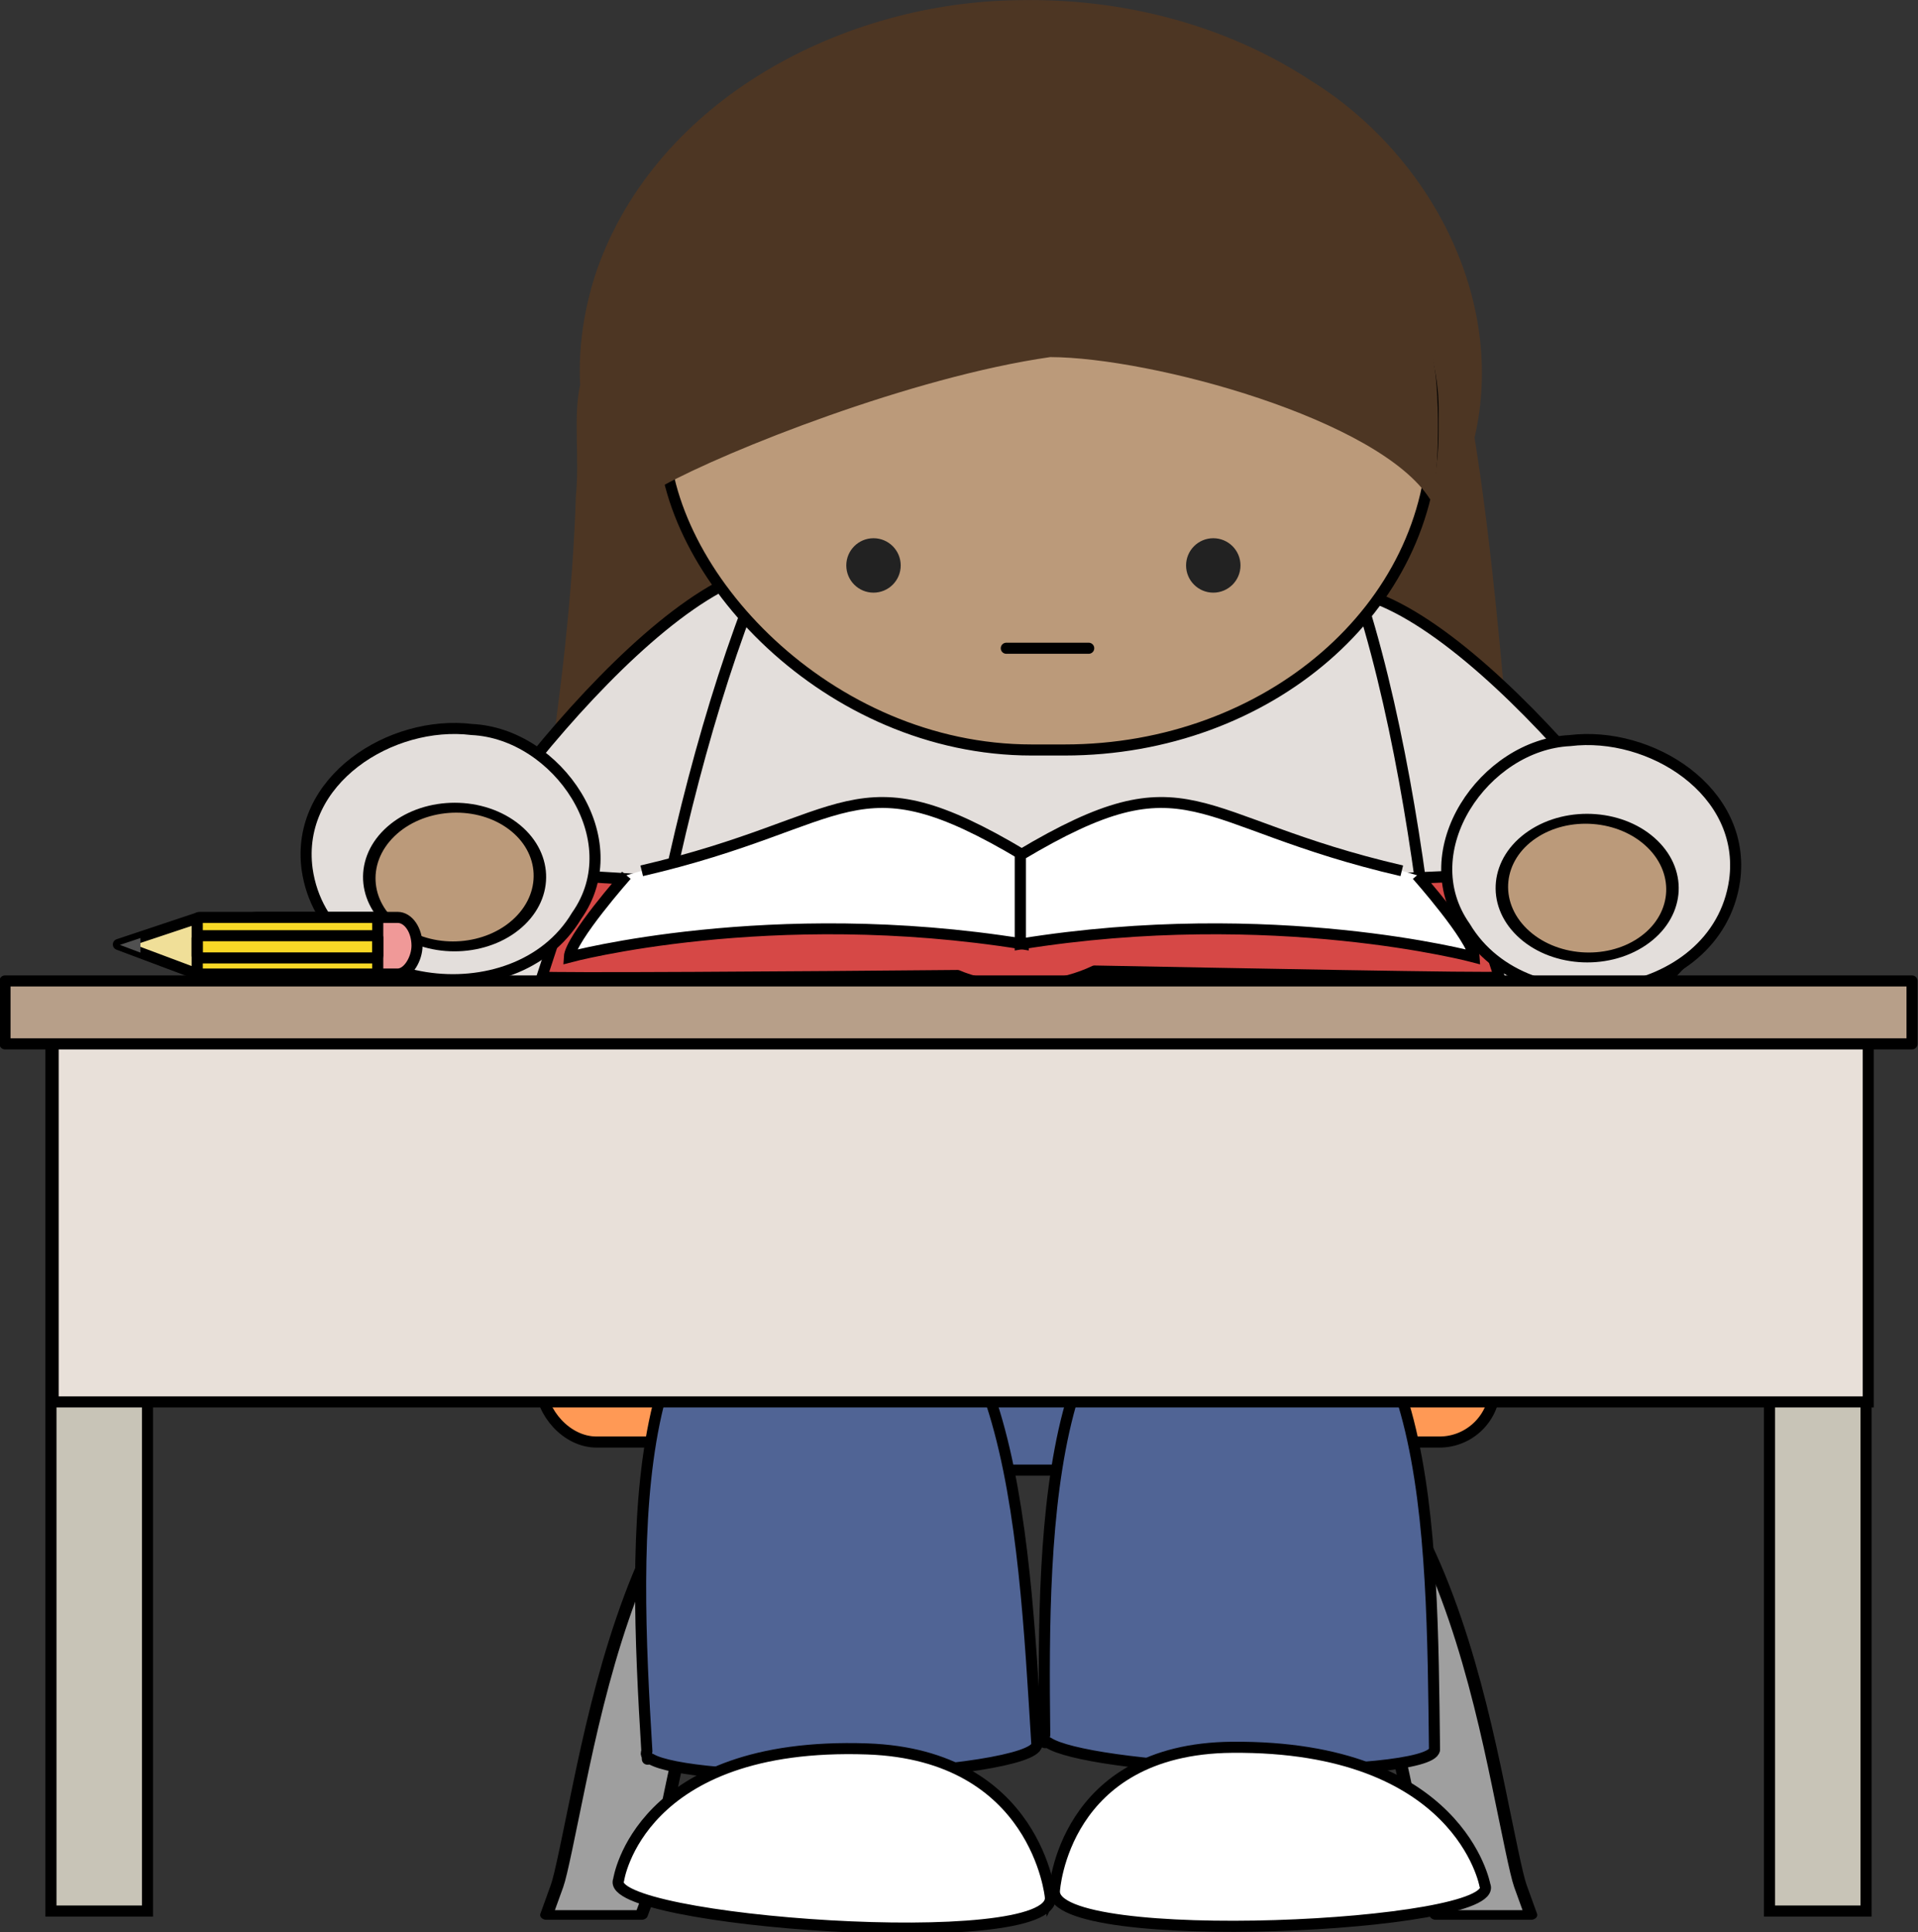 <?xml version="1.0" encoding="UTF-8"?>
<svg version="1.1" viewBox="0 0 346.38 348.93" xmlns="http://www.w3.org/2000/svg" xmlns:xlink="http://www.w3.org/1999/xlink">
<rect x="0" y="0" width="346.38" height="348.93" fill="#333333" stroke="none"/>
<g transform="translate(1039.3 -156.13)">
<flowRoot transform="matrix(.282 0 0 .282 1288 128.72)" fill="#000000" font-family="Bullpen" font-size="40px" letter-spacing="0px" word-spacing="0px" style="line-height:125%" xml:space="preserve"><flowRegion><rect x="1801" y="-312.16" width="12" height="694"/></flowRegion><flowPara/></flowRoot>
<rect x="-941.56" y="396.53" width="172.22" height="20" ry="10" fill="#f95" fill-rule="evenodd" stroke="#000" stroke-linecap="round" stroke-linejoin="round" stroke-width="2"/>
<g transform="matrix(1.12 0 0 .846 114.84 82.643)" fill="#9f9f9f" stroke="#000" stroke-linecap="round" stroke-linejoin="round" stroke-width="2.054">
<path d="m-889.68 381.08c-11.72 0-20.85 7.75-26.973 17.359-6.123 9.609-10.262 21.631-13.448 33.947-3.186 12.316-5.334 24.934-6.974 35.375-1.641 10.441-2.925 19.225-3.584 21.641l-1.696 6.211h15.298l0.655-2.315c1.397-5.128 2.317-12.961 3.93-23.223 1.613-10.262 3.726-22.432 6.705-33.947 2.979-11.515 6.933-22.382 11.599-29.704 4.666-7.322 9.082-10.531 14.489-10.531h7.398v-14.813h-7.398z" color="#000000" style="block-progression:tb;text-indent:0;text-transform:none"/>
<path d="m-836.31 381.08c11.72 0 20.85 7.75 26.973 17.359 6.123 9.609 10.262 21.631 13.448 33.947 3.186 12.316 5.334 24.934 6.974 35.375 1.641 10.441 2.925 19.225 3.584 21.641l1.696 6.211h-15.298l-0.655-2.315c-1.397-5.128-2.317-12.961-3.93-23.223-1.613-10.262-3.726-22.432-6.705-33.947-2.979-11.515-6.933-22.382-11.599-29.704-4.666-7.322-9.082-10.531-14.489-10.531h-7.398v-14.813h7.398z" color="#000000" style="block-progression:tb;text-indent:0;text-transform:none"/>
</g>
<rect transform="matrix(1 -0 .001 1 0 0)" x="-924.39" y="301.72" width="145.11" height="119.88" rx="43.665" ry="59.163" fill="#506495" fill-rule="evenodd" stroke="#000" stroke-linecap="round" stroke-linejoin="round" stroke-width="2"/>
<path d="m-855.25 156.16c-31.624 0.314-65.3 17.764-76.25 48.688-2.247 6.678-3.404 13.742-3.031 20.812-1.282 5.558-0.077 13.476-0.763 19.968-1.151 36.218-8.913 71.669-13.199 107.53-0.559 3.784-0.125 9.612 5.056 9.314 36.561 4.787 73.694 5.026 110.56 5.699 23.403-0.367 47.319 0.951 70.313-3.668 3.692-0.483 6.456-4.037 4.346-7.601-8.267-40.093-8.342-81.38-14.783-121.74 5.829-25.11-8.196-51.196-29.397-64.363-15.513-10.242-34.321-15.02-52.853-14.637z" fill="#4d3623"/>
<path d="m-962.88 322.73c11.208-22.528 52.373-73.381 70.08-62.456 17.707 10.925-15.997 63.48-31.394 82.55-5.696 7.054-33.497-9.66-38.686-20.094z" fill="#e3dedb" stroke="#000" stroke-width="2"/>
<path d="m-732.25 325.11c-11.742-22.254-54.11-72.11-71.551-60.766-17.441 11.344 17.508 63.08 33.355 81.777 5.862 6.916 33.257-10.456 38.195-21.011z" fill="#e3dedb" stroke="#000" stroke-width="2"/>
<path d="m-847.33 213.58c-0.229 0-0.46 0.02-0.689 0.02h-0.391c-0.201 0-0.405-2.7e-4 -0.607 0v0.05c-15.37 0.837-29.608 10.017-39.15 21.606-20.453 24.676-36.253 97.073-36.941 128.26 2.568 37.647 143.69 32.538 146.48 0-0.689-31.187-8.489-103.58-28.941-128.26-9.542-11.589-23.78-20.769-39.15-21.606v-0.07c-0.201-1.9e-4 -0.406 0-0.606 0z" fill="#e3dedb" fill-rule="evenodd" stroke="#000" stroke-linecap="round" stroke-linejoin="round" stroke-width="2"/>
<rect x="-919.53" y="172.41" width="139.04" height="119.15" rx="66.541" ry="57.59" fill="#bb9a7a" fill-rule="evenodd" stroke="#000" stroke-linecap="round" stroke-linejoin="bevel" stroke-width="2"/>
<path d="m-925.85 244.9c-0.902-4.527-1.233-12.139-0.761-17.507 1.32-15.031 8.171-29.017 19.586-39.985 11.739-11.278 25.98-18.001 43.146-20.367 19.163-2.641 39.876 2.107 55.3 12.676 14.602 10.006 24.827 25.129 28.161 41.651 1.334 6.613 0.939 23.509-0.585 24.975-9.123-14.526-50.398-25.684-68.62-25.731-24.927 3.563-58.477 16.896-69.939 23.215l-5.885 3.092z" fill="#4d3623" fill-rule="evenodd"/>
<circle transform="matrix(1.638 0 0 1.638 -955.26 196.81)" cx="45" cy="37.5" r="3" d="m 48,37.5 c 0,1.657 -1.343,3 -3,3 -1.657,0 -3,-1.343 -3,-3 0,-1.657 1.343,-3 3,-3 1.657,0 3,1.343 3,3 z" fill="#222"/>
<circle transform="matrix(1.638 0 0 1.638 -941.4 196.81)" cx="74" cy="37.5" r="3" d="m 77,37.5 c 0,1.657 -1.343,3 -3,3 -1.657,0 -3,-1.343 -3,-3 0,-1.657 1.343,-3 3,-3 1.657,0 3,1.343 3,3 z" fill="#222"/>
<path d="m-857.57 273.19h14.884" fill="none" stroke="#000" stroke-linecap="round" stroke-linejoin="round" stroke-width="2"/>
<g transform="matrix(.946 0 0 1 247.52 65)" stroke="#000">
<path d="m-1250.5 249.28-6.344 18.306c0.347 0.29 50.567-0.016 79.375-0.277 2.591 1.07 6.618 2.115 12.5 2.115 0 0 7.275-0.017 13.625-2.921 0.01 1.6e-4 0.023-1.4e-4 0.031 0 23.456 0.414 76.892 1.409 77.281 1.083l-6.344-18.306-80.969 3.349h-13.781l-0.469 0.932-74.906-4.281z" fill="#d64846" stroke-linecap="round" stroke-linejoin="round" stroke-width="2.057"/>
<g transform="matrix(1 0 0 .681 29 70.428)" fill="#fff" stroke-width="2.94">
<g transform="matrix(.73 0 0 -.984 -1392.6 744.38)">
<g fill="#fff" stroke="#000" stroke-width="2.94">
<g fill="#fff" stroke="#000" stroke-width="2.94">
<g fill="#fff" stroke="#000" stroke-width="2.94">
<path d="m168.36 489.72s-14.649-17.055-14.899-22.045c0 0 52.489 14.484 118.66 3.517v23.969c-44.536 27.384-44.438 8.964-99.75-4.23" fill="#fff" stroke="#000" stroke-width="2.94"/>
</g>
</g>
</g>
</g>
<g transform="matrix(-.73 0 0 -.984 -995.84 744.38)">
<g fill="#fff" stroke="#000" stroke-width="2.94">
<g fill="#fff" stroke="#000" stroke-width="2.94">
<g fill="#fff" stroke="#000" stroke-width="2.94">
<path d="m168.36 489.72s-14.649-17.055-14.899-22.045c0 0 52.489 14.484 118.66 3.517v23.969c-44.536 27.384-44.438 8.964-99.75-4.23" fill="#fff" stroke="#000" stroke-width="2.94"/>
</g>
</g>
</g>
</g>
</g>
</g>
<g transform="translate(-252.67 383.11)" fill-rule="evenodd" stroke="#000" stroke-linecap="round" stroke-linejoin="round">
<path d="m-503.12-93.245c-15.435 0.74-28.641 19.88-18.908 33.643 11.092 18.585 45.485 13.936 48.663-8.411 2.169-16.104-15.192-27.023-29.755-25.232z" fill="#e3dedb" stroke-width="2"/>
<path transform="matrix(.073 .071 -.099 .067 -369.89 -10.173)" d="m-1064 429.36c0 65.722-60.889 119-136 119s-136-53.278-136-119c0-65.722 60.889-119 136-119s136 53.278 136 119z" fill="#bb9a7a" stroke-width="18.321"/>
</g>
<g transform="matrix(-1 0 0 1 -1457.2 381.11)" fill-rule="evenodd" stroke="#000" stroke-linecap="round" stroke-linejoin="round">
<path d="m-503.12-93.245c-15.435 0.74-28.641 19.88-18.908 33.643 11.092 18.585 45.485 13.936 48.663-8.411 2.169-16.104-15.192-27.023-29.755-25.232z" fill="#e3dedb" stroke-width="2"/>
<path transform="matrix(.073 .071 -.099 .067 -369.89 -10.173)" d="m-1064 429.36c0 65.722-60.889 119-136 119s-136-53.278-136-119c0-65.722 60.889-119 136-119s136 53.278 136 119z" fill="#bb9a7a" stroke-width="18.321"/>
</g>
<path d="m-892.12 382.33c-34.468 1.268-32.785 50.494-30.358 90.051-0.073 0.133-0.112 0.263-0.106 0.397 2e-3 0.139 0.065 0.282 0.157 0.416 0.016 0.201 0.029 0.395 0.041 0.596l0.634-0.028c3.498 2.082 17.717 3.381 34.655 2.979 19.229-0.456 34.765-2.925 35.034-5.534l0.014 2e-4c-2e-3 -0.03-2e-3 -0.059-1e-3 -0.089-4e-5 -9e-3 -4.3e-4 -9e-3 -5e-4 -0.013-5e-5 -9e-3 -5e-5 -9e-3 -5.1e-4 -0.013-2.475-40.161-4.624-90.066-40.066-88.762z" fill="#506495" fill-rule="evenodd" stroke="#000" stroke-linecap="round" stroke-linejoin="round" stroke-width="2"/>
<path d="m-849.61 498.69s-2.413-25.68-33.073-26.745c-41.244-1.432-44.897 23.647-44.897 23.647-3.164 7.501 79.001 13.598 77.97 3.097z" fill="#fff" stroke="#000" stroke-width="2"/>
<path d="m-815.89 382.75c-34.483-0.645-35.22 47.735-34.739 86.671-0.08 0.126-0.125 0.252-0.125 0.383-3e-3 0.137 0.05 0.28 0.137 0.416 5e-3 0.198 9e-3 0.389 0.011 0.587l0.634 7e-3c3.391 2.234 17.527 4.287 34.461 4.822 19.225 0.607 34.861-0.964 35.258-3.508l0.014 8.5e-4c3e-3 -0.029 7e-3 -0.057-1e-3 -0.088 6.3e-4 -8e-3 3e-5 -8e-3 2e-3 -0.012 5.4e-4 -8e-3 5.4e-4 -8e-3 2e-3 -0.012-0.499-39.531-0.194-88.603-35.651-89.267z" fill="#506495" fill-rule="evenodd" stroke="#000" stroke-linecap="round" stroke-linejoin="round" stroke-width="2"/>
<path d="m-848.88 497.58s1.514-25.679 32.09-25.931c41.131-0.339 45.653 24.899 45.653 24.899 3.421 7.604-78.406 11.531-77.743 1.032z" fill="#fff" stroke="#000" stroke-width="2"/>
<path d="m-1030.1 344.2v157.02h17.435v-157.02zm310.36 0v157.02h17.436v-157.02z" fill="#c8c4b7" stroke="#000" stroke-width="2"/>
<path d="m-1029.7 340.14h327.79v69.14h-327.79z" fill="#e8e0d9" stroke="#000" stroke-width="2"/>
<path d="m-1038.4 344.63h344.4v-11.364h-344.4z" fill="#b79f89" stroke="#000" stroke-linecap="round" stroke-linejoin="round" stroke-width="2"/>
<g transform="matrix(-.197 0 0 .197 -923.94 344.25)" stroke-width="10.139">
<rect x="203.29" y="-114.01" width="165.55" height="51.922" rx="17.782" ry="25.961" fill="#f09998" fill-rule="evenodd" stroke="#000" stroke-linecap="round" stroke-linejoin="round" stroke-width="10.139"/>
<rect x="239.29" y="-114.01" width="165.55" height="51.922" rx="2" ry="2" fill="#f7d826" fill-rule="evenodd" stroke="#000" stroke-linecap="round" stroke-linejoin="round" stroke-width="10.139"/>
<path d="m404.84-62.088 72.24-27.09-72.24-24.08z" fill="#f0df98" stroke="#000" stroke-linecap="round" stroke-linejoin="round" stroke-width="10.139"/>
<path d="m456.87-95.071v13.344l18.812-7.062-18.812-6.281z" fill="#505050"/>
<rect x="239.29" y="-97.198" width="165.55" height="20.317" rx="2" ry="2" fill="none" stroke="#000" stroke-linecap="round" stroke-linejoin="round" stroke-width="10.139"/>
</g>
</g>
</svg>

